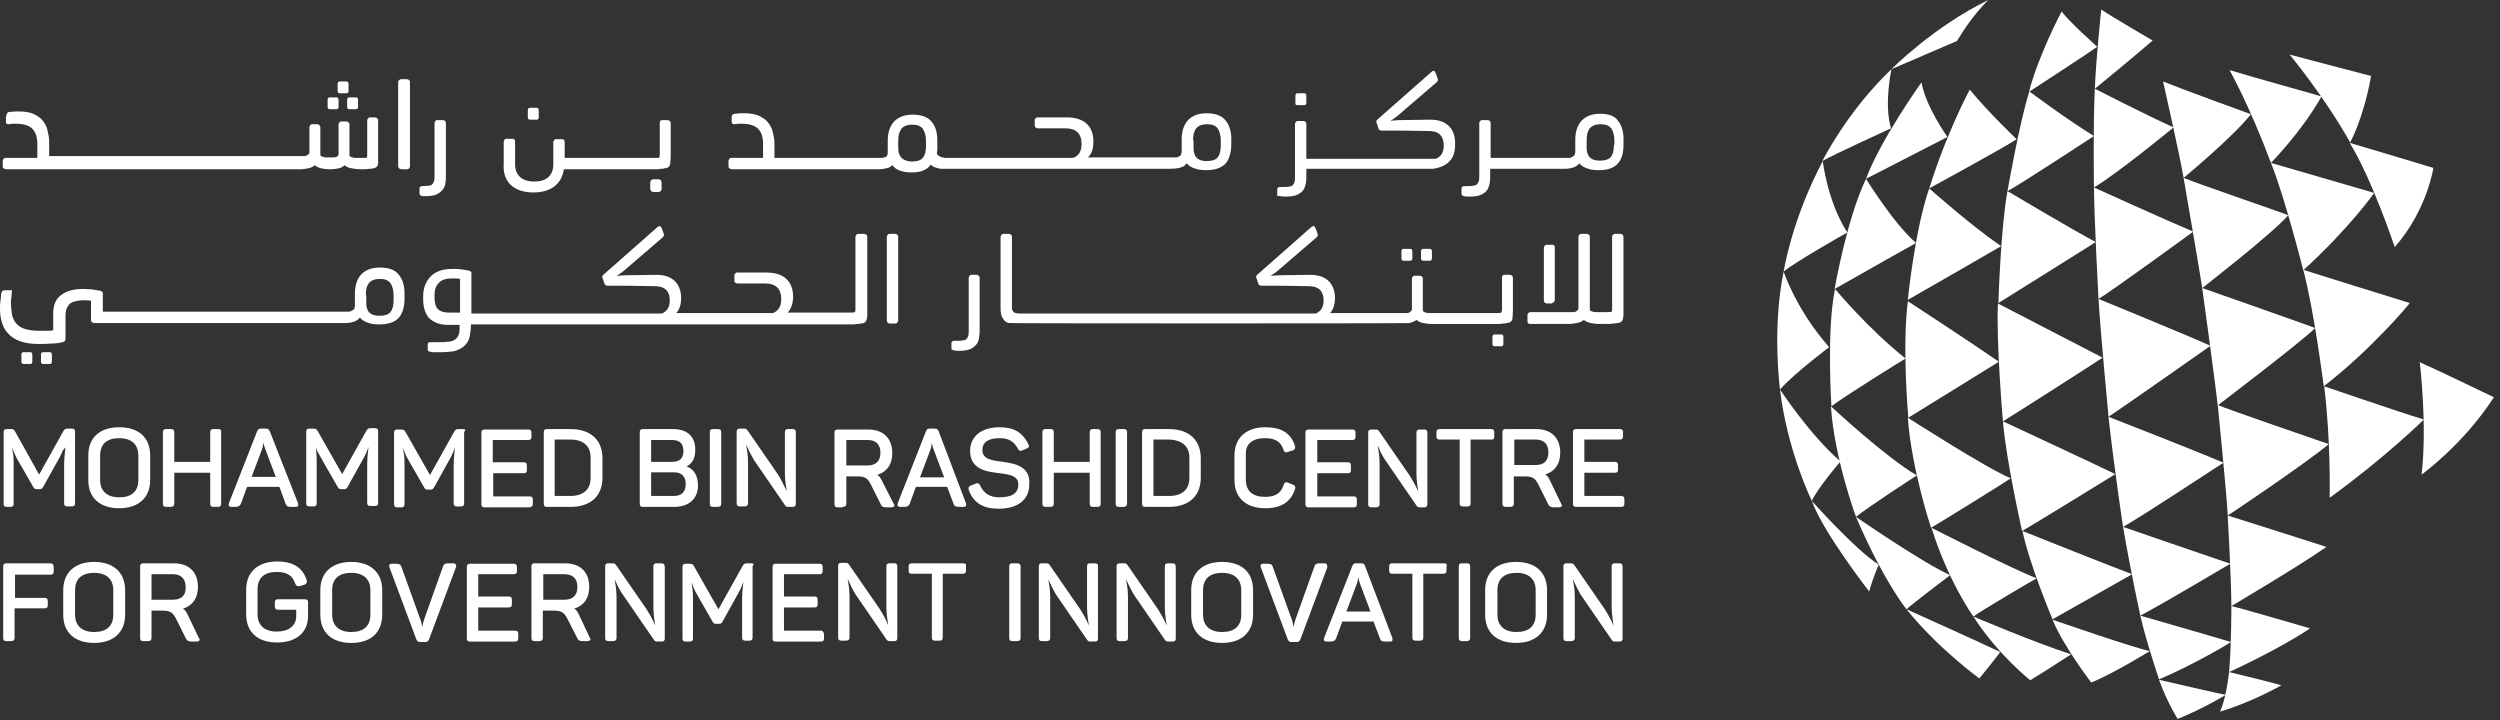 <svg width="288" height="83" viewBox="0 0 288 83" fill="none" xmlns="http://www.w3.org/2000/svg">
<rect x="0" y="0" width="288" height="83" fill="#333333" stroke="none"/>
<path d="M217.898 7.967C217.898 7.967 222.773 3.04 229.063 0C229.063 0 227.281 1.625 225.447 4.718L217.898 7.967Z" fill="white"/>
<path d="M205.477 31.292C205.477 31.292 206.368 25.369 209.984 18.555C209.984 18.555 210.509 23.22 212.815 26.784C212.763 26.784 206.525 30.349 205.477 31.292Z" fill="white"/>
<path d="M208.724 57.711C208.724 57.711 205.893 51.946 205.055 44.869C205.055 44.869 208.567 50.216 212.026 53.151C212.026 53.151 209.248 56.401 208.724 57.711Z" fill="white"/>
<path d="M221.356 9.488C221.356 9.488 216.691 15.988 214.961 20.601C214.961 20.601 222.195 16.879 224.344 15.778C224.344 15.778 221.828 12.266 221.356 9.488Z" fill="white"/>
<path d="M210.979 46.809C210.979 46.809 210.402 37.95 211.398 33.285C211.398 33.285 215.172 37.846 219.523 41.305C219.47 41.305 212.132 45.865 210.979 46.809Z" fill="white"/>
<path d="M219.627 70.188C219.627 70.188 217.006 66.99 213.809 59.547C213.809 59.547 221.566 64.894 224.659 66.256C224.659 66.256 220.361 69.506 219.627 70.188Z" fill="white"/>
<path d="M219.781 34.543C219.781 34.543 220.568 26.576 222.245 21.701C222.245 21.701 227.067 25.999 230.527 28.358C230.527 28.358 221.826 33.39 219.781 34.543Z" fill="white"/>
<path d="M222.455 60.804C222.455 60.804 220.201 53.99 219.781 48.119C219.781 48.119 228.902 53.99 231.628 55.091C231.68 55.143 223.87 59.965 222.455 60.804Z" fill="white"/>
<path d="M233.884 78.364C233.884 78.364 230.11 75.376 227.332 71.025C227.332 71.025 234.618 74.118 238.602 75.376C238.549 75.376 235.719 77.263 233.884 78.364Z" fill="white"/>
<path d="M231.266 22.015C231.266 22.015 232.681 13.89 233.782 10.535C233.782 10.535 238.29 13.89 241.225 15.672C241.225 15.672 232.681 21.281 231.266 22.015Z" fill="white"/>
<path d="M230.737 48.539C230.737 48.539 229.951 39.471 230.161 34.963C230.161 34.963 239.596 39.838 242.217 41.201C242.269 41.201 232.048 47.753 230.737 48.539Z" fill="white"/>
<path d="M236.452 71.341C236.452 71.341 233.778 64.998 232.992 61.172C232.992 61.172 244.419 65.732 245.625 66.151L236.452 71.341Z" fill="white"/>
<path d="M242.062 1.102C242.062 1.102 241.433 7.077 241.328 10.222C241.328 10.222 246.832 5.714 247.985 4.666C247.985 4.666 243.477 2.045 242.062 1.102Z" fill="white"/>
<path d="M241.747 34.438C241.747 34.438 241.275 25.737 241.223 21.596C241.223 21.596 249.767 25.475 252.65 26.68C252.702 26.68 243.162 33.599 241.747 34.438Z" fill="white"/>
<path d="M244.576 60.701C244.576 60.701 243.527 53.729 242.898 48.016C242.898 48.016 252.858 51.895 256.16 53.31C256.16 53.257 247.249 59.181 244.576 60.701Z" fill="white"/>
<path d="M248.719 78.26C248.719 78.26 247.147 73.595 246.57 70.922C246.57 70.922 255.848 73.595 257.001 73.962C257.001 74.014 252.494 76.688 248.719 78.26Z" fill="white"/>
<path d="M255.742 81.982C255.742 81.982 256.424 80.672 256.791 77.422C256.791 77.422 262.19 78.732 262.819 78.942C262.819 78.942 259.464 80.881 255.742 81.982Z" fill="white"/>
<path d="M256.633 59.389C256.633 59.389 257.052 66.779 257.052 69.82C257.052 69.82 264.862 65.207 268.007 63.005C268.007 63.005 257.367 59.598 256.633 59.389Z" fill="white"/>
<path d="M253.695 33.18C253.695 33.18 255.32 44.974 255.477 46.703C255.477 46.703 265.542 39.05 266.695 37.792C266.695 37.74 255.32 33.756 253.695 33.18Z" fill="white"/>
<path d="M249.188 9.383C249.188 9.383 251.127 17.927 251.546 20.495C251.546 20.495 257.26 15.778 259.304 13.157C259.304 13.157 251.756 10.431 249.188 9.383Z" fill="white"/>
<path d="M265.335 31.136C265.335 31.136 263.238 22.802 261.613 18.766C261.613 18.766 272.463 21.911 273.512 22.225C273.512 22.225 270.629 26.314 265.335 31.136Z" fill="white"/>
<path d="M268.375 57.344C268.375 57.344 268.532 50.844 267.746 44.502C267.746 44.502 276.29 47.437 279.226 48.328C279.173 48.381 274.875 52.627 268.375 57.344Z" fill="white"/>
<path d="M263.766 6.289C263.766 6.289 267.697 11.007 270.737 16.406C270.737 16.406 272.257 13.732 273.148 8.753C273.096 8.753 266.177 6.918 263.766 6.289Z" fill="white"/>
<path d="M209.93 18.557C209.93 18.557 212.813 12.791 217.897 7.969C217.897 7.969 217.006 12.005 217.845 14.783C217.845 14.783 211.293 17.771 209.93 18.557Z" fill="white"/>
<path d="M205.056 44.869C205.056 44.869 204.113 37.898 205.476 31.293C205.476 31.293 206.891 35.644 210.717 39.994C210.717 39.994 206.786 42.93 205.056 44.869Z" fill="white"/>
<path d="M215.331 68.142C215.331 68.142 209.985 61.275 208.727 57.711C208.727 57.711 213.706 63.32 216.432 65.049C216.432 65.049 215.803 66.412 215.331 68.142Z" fill="white"/>
<path d="M211.348 33.287C211.348 33.287 212.763 25.162 214.964 20.602C214.964 20.602 218.162 25.791 220.73 27.992C220.73 27.992 212.973 32.343 211.348 33.287Z" fill="white"/>
<path d="M213.809 59.546C213.809 59.546 211.293 52.732 210.926 46.809C210.926 46.809 217.216 52.679 220.833 54.776C220.833 54.724 214.857 58.655 213.809 59.546Z" fill="white"/>
<path d="M228.016 78.155C228.016 78.155 223.246 74.695 219.629 70.188C219.629 70.188 228.487 74.171 230.427 75.115C230.427 75.115 229.536 76.32 228.016 78.155Z" fill="white"/>
<path d="M226.915 10.326C226.915 10.326 224.294 15.149 222.25 21.701C222.25 21.701 231.004 16.931 232.314 16.04C232.314 16.04 229.117 12.999 226.915 10.326Z" fill="white"/>
<path d="M219.838 48.118C219.838 48.118 219.105 39.941 219.786 34.699C219.786 34.699 227.491 39.731 230.269 41.671C230.269 41.671 221.568 47.07 219.838 48.118Z" fill="white"/>
<path d="M227.334 71.026C227.334 71.026 224.451 67.042 222.512 60.805C222.512 60.805 231.528 65.417 234.62 66.623C234.568 66.623 228.225 70.345 227.334 71.026Z" fill="white"/>
<path d="M237.505 1.311C237.505 1.311 234.884 6.238 233.73 10.588C233.73 10.588 240.807 5.976 241.593 5.399C241.593 5.347 238.238 2.411 237.505 1.311Z" fill="white"/>
<path d="M230.215 34.91C230.215 34.91 230.477 26.209 231.263 22.016C231.263 22.016 239.021 26.628 241.432 27.886C241.432 27.886 231.997 33.81 230.215 34.91Z" fill="white"/>
<path d="M232.944 61.172C232.944 61.172 231.109 53.099 230.742 48.539C230.742 48.539 242.222 53.886 243.689 54.62C243.689 54.62 233.73 60.752 232.944 61.172Z" fill="white"/>
<path d="M240.909 78.626C240.909 78.626 237.659 74.38 236.453 71.393C236.453 71.393 245.993 74.695 247.67 75.009C247.618 75.009 243.425 77.63 240.909 78.626Z" fill="white"/>
<path d="M241.222 21.597C241.222 21.597 241.117 14.206 241.326 10.223C241.326 10.223 247.04 13.158 250.395 14.678C250.395 14.678 244.104 19.867 241.222 21.597Z" fill="white"/>
<path d="M242.903 48.014C242.903 48.014 241.96 38.107 241.75 34.438C241.75 34.438 252.391 38.788 254.645 39.837C254.645 39.837 245.262 46.441 242.903 48.014Z" fill="white"/>
<path d="M246.57 70.921C246.57 70.921 245.469 65.941 244.578 60.699C244.578 60.699 254.433 64.106 256.949 64.945C256.949 64.893 250.554 68.772 246.57 70.921Z" fill="white"/>
<path d="M250.868 82.82C250.868 82.82 249.715 81.038 248.719 78.312C248.719 78.312 256.162 80.042 256.424 80.042C256.424 80.042 253.751 81.667 250.868 82.82Z" fill="white"/>
<path d="M257.055 69.82C257.055 69.82 257.055 74.486 256.793 77.421C256.793 77.421 262.349 74.905 266.123 72.389C266.123 72.389 258.051 70.03 257.055 69.82Z" fill="white"/>
<path d="M255.484 46.652C255.484 46.652 256.48 56.507 256.638 59.39C256.638 59.39 265.234 53.676 268.274 51.16C268.274 51.16 256.061 46.967 255.484 46.652Z" fill="white"/>
<path d="M251.551 20.496C251.551 20.496 253.333 30.822 253.7 33.181C253.7 33.181 261.929 26.786 263.607 24.794C263.607 24.742 253.49 21.282 251.551 20.496Z" fill="white"/>
<path d="M256.844 8.072C256.844 8.072 259.098 12.056 261.614 18.765C261.614 18.765 265.178 15.149 267.432 11.113C267.38 11.06 259.727 8.963 256.844 8.072Z" fill="white"/>
<path d="M267.695 44.503C267.695 44.503 266.594 35.802 265.336 31.084C265.336 31.084 276.868 34.701 277.602 34.91C277.602 34.963 273.303 40.152 267.695 44.503Z" fill="white"/>
<path d="M278.754 41.725C278.754 41.725 279.645 49.011 278.964 54.672C278.964 54.672 283.734 51.265 287.298 45.761C287.246 45.761 281.794 43.087 278.754 41.725Z" fill="white"/>
<path d="M275.873 28.463C275.873 28.463 273.252 20.6 270.684 16.459C270.684 16.459 277.236 18.398 280.328 19.342C280.328 19.29 279.647 24.164 275.873 28.463Z" fill="white"/>
<path d="M7.547 51.526L7.494 51.945C7.442 52.47 7.389 52.994 7.389 53.465V57.973C7.389 58.236 7.494 58.34 7.756 58.34H8.281C8.543 58.34 8.648 58.236 8.648 57.973V49.744C8.648 49.482 8.543 49.377 8.281 49.377H7.809C7.547 49.377 7.442 49.429 7.285 49.691L4.507 54.671L1.728 49.691C1.624 49.482 1.519 49.429 1.204 49.429H0.785C0.523 49.429 0.418 49.534 0.418 49.796V58.026C0.418 58.288 0.523 58.393 0.785 58.393H1.204C1.466 58.393 1.571 58.288 1.571 58.026V53.518C1.571 52.994 1.571 52.522 1.466 52.05L1.414 51.578L1.571 51.998C1.728 52.417 1.938 52.837 2.2 53.256L3.825 56.086C3.93 56.296 4.035 56.349 4.244 56.349H4.559C4.821 56.349 4.873 56.244 4.978 56.086L6.551 53.256C6.865 52.732 7.075 52.312 7.232 51.893L7.547 51.526Z" fill="white"/>
<path d="M10.172 52.469V55.299C10.172 57.343 11.482 58.549 13.736 58.549C15.938 58.549 17.301 57.343 17.301 55.299V52.469C17.301 50.424 15.99 49.219 13.736 49.219C11.482 49.219 10.172 50.424 10.172 52.469ZM15.938 52.469V55.299C15.938 56.61 15.152 57.291 13.736 57.291C12.321 57.291 11.535 56.557 11.535 55.299V52.469C11.535 51.158 12.321 50.477 13.736 50.477C15.152 50.477 15.938 51.211 15.938 52.469Z" fill="white"/>
<path d="M25.108 49.43H24.584C24.322 49.43 24.217 49.535 24.217 49.797V53.204H20.076V49.797C20.076 49.535 19.971 49.43 19.657 49.43H19.133C18.87 49.43 18.766 49.535 18.766 49.797V58.026C18.766 58.288 18.87 58.393 19.133 58.393H19.657C19.919 58.393 20.076 58.288 20.076 58.026V54.462H24.217V58.026C24.217 58.288 24.322 58.393 24.584 58.393H25.108C25.37 58.393 25.475 58.288 25.475 58.026V49.797C25.527 49.535 25.423 49.43 25.108 49.43Z" fill="white"/>
<path d="M32.185 56.086L32.919 58.078C33.024 58.34 33.181 58.393 33.601 58.393H34.072C34.23 58.393 34.282 58.34 34.334 58.288C34.387 58.183 34.334 58.026 34.334 57.973L31.085 49.691C30.98 49.429 30.823 49.377 30.613 49.377H30.089C29.827 49.377 29.722 49.429 29.617 49.691L26.367 57.973C26.367 58.026 26.315 58.183 26.367 58.288C26.419 58.34 26.524 58.393 26.629 58.393H27.049C27.415 58.393 27.573 58.34 27.73 58.078L28.464 56.086H32.185ZM30.194 51.736C30.246 51.578 30.298 51.421 30.298 51.264L30.351 50.95L30.403 51.264C30.456 51.421 30.508 51.578 30.56 51.736L31.766 54.933H28.988L30.194 51.736Z" fill="white"/>
<path d="M37.269 53.255L38.894 56.086C38.999 56.296 39.104 56.348 39.313 56.348H39.628C39.838 56.348 39.943 56.296 40.047 56.086L41.62 53.255C41.934 52.731 42.144 52.312 42.301 51.893L42.459 51.473L42.406 51.893C42.354 52.417 42.301 52.941 42.301 53.413V57.921C42.301 58.183 42.406 58.288 42.668 58.288H43.192C43.455 58.288 43.559 58.183 43.559 57.921V49.691C43.559 49.429 43.455 49.324 43.192 49.324H42.721C42.459 49.324 42.354 49.377 42.196 49.639L39.418 54.618L36.588 49.639C36.483 49.429 36.378 49.377 36.064 49.377H35.644C35.382 49.377 35.277 49.481 35.277 49.744V57.973C35.277 58.235 35.382 58.34 35.644 58.34H36.116C36.378 58.34 36.483 58.235 36.483 57.973V53.465C36.483 52.941 36.483 52.469 36.431 51.998L36.378 51.526L36.535 51.945C36.797 52.417 37.007 52.784 37.269 53.255Z" fill="white"/>
<path d="M53.31 49.43H52.838C52.576 49.43 52.471 49.482 52.314 49.744L49.535 54.724L46.705 49.744C46.6 49.535 46.495 49.482 46.181 49.482H45.761C45.499 49.482 45.395 49.587 45.395 49.849V58.079C45.395 58.341 45.499 58.446 45.761 58.446H46.233C46.495 58.446 46.6 58.341 46.6 58.079V53.571C46.6 53.047 46.6 52.575 46.495 52.103L46.443 51.631L46.6 52.051C46.757 52.47 46.967 52.889 47.229 53.309L48.854 56.139C48.959 56.349 49.064 56.401 49.273 56.401H49.588C49.85 56.401 49.902 56.296 50.007 56.139L51.58 53.309C51.894 52.784 52.104 52.365 52.261 51.946L52.419 51.526L52.366 51.946C52.314 52.47 52.261 52.994 52.261 53.466V57.974C52.261 58.236 52.366 58.341 52.628 58.341H53.1C53.362 58.341 53.467 58.236 53.467 57.974V49.744C53.729 49.535 53.572 49.43 53.31 49.43Z" fill="white"/>
<path d="M61.38 58.025V57.553C61.38 57.291 61.275 57.186 61.013 57.186H56.82V54.513H60.332C60.594 54.513 60.699 54.408 60.699 54.146V53.674C60.699 53.359 60.594 53.255 60.332 53.255H56.767V50.686H60.856C61.118 50.686 61.223 50.581 61.223 50.319V49.847C61.223 49.585 61.118 49.48 60.856 49.48H55.824C55.562 49.48 55.457 49.585 55.457 49.847V58.077C55.457 58.339 55.562 58.444 55.824 58.444H61.013C61.275 58.391 61.38 58.287 61.38 58.025Z" fill="white"/>
<path d="M65.733 49.43H63.008C62.745 49.43 62.641 49.535 62.641 49.797V58.026C62.641 58.288 62.745 58.393 63.008 58.393H65.733C68.04 58.393 69.403 57.135 69.403 55.038V52.784C69.403 50.688 68.04 49.43 65.733 49.43ZM68.04 55.038C68.04 56.401 67.201 57.135 65.681 57.135H63.899V50.635H65.681C67.201 50.635 68.04 51.369 68.04 52.732V55.038Z" fill="white"/>
<path d="M80.409 55.929C80.409 54.881 79.989 54.095 79.203 53.78L79.098 53.728L79.203 53.675C79.832 53.309 80.094 52.68 80.094 51.788C80.094 50.268 79.151 49.43 77.526 49.43H74.066C73.804 49.43 73.699 49.535 73.699 49.797V58.026C73.699 58.288 73.804 58.393 74.066 58.393H77.683C79.36 58.393 80.409 57.45 80.409 55.929ZM75.01 50.688H77.421C78.312 50.688 78.731 51.107 78.731 51.946C78.731 52.784 78.312 53.204 77.421 53.204H75.01V50.688ZM77.63 57.135H75.01V54.409H77.63C78.522 54.409 78.993 54.881 78.993 55.772C78.993 56.663 78.522 57.135 77.63 57.135Z" fill="white"/>
<path d="M82.665 58.393C82.927 58.393 83.084 58.288 83.084 58.026V49.797C83.084 49.535 82.979 49.43 82.665 49.43H82.14C81.878 49.43 81.773 49.535 81.773 49.797V58.026C81.773 58.288 81.878 58.393 82.14 58.393H82.665Z" fill="white"/>
<path d="M89.633 54.671L86.121 49.587C86.016 49.429 85.912 49.377 85.754 49.377H85.23C84.968 49.377 84.863 49.482 84.863 49.744V57.973C84.863 58.236 84.968 58.34 85.23 58.34H85.754C86.016 58.34 86.174 58.236 86.174 57.973V53.361C86.174 52.732 86.121 52.155 86.016 51.631L85.964 51.212L86.121 51.578C86.331 52.05 86.593 52.522 86.855 52.994L90.419 58.183C90.524 58.34 90.629 58.393 90.786 58.393H91.311C91.573 58.393 91.677 58.288 91.677 58.026V49.796C91.677 49.534 91.573 49.429 91.311 49.429H90.786C90.524 49.429 90.419 49.534 90.419 49.796V54.304C90.419 54.986 90.472 55.615 90.577 56.191L90.629 56.611L90.472 56.244C90.262 55.877 90 55.248 89.633 54.671Z" fill="white"/>
<path d="M97.076 58.391C97.338 58.391 97.496 58.287 97.496 58.025V54.88H98.754C99.645 54.88 99.959 55.089 100.326 55.823L101.479 58.129C101.584 58.391 101.794 58.444 102.213 58.444H102.737C102.842 58.444 102.947 58.391 102.999 58.339C103.052 58.234 103.052 58.129 102.947 58.025L101.584 55.351C101.479 55.142 101.375 54.932 101.165 54.775L101.06 54.722L101.165 54.67C102.213 54.303 102.79 53.464 102.79 52.206C102.79 50.476 101.741 49.48 100.012 49.48H96.5C96.238 49.48 96.133 49.585 96.133 49.847V58.077C96.133 58.339 96.238 58.444 96.5 58.444H97.076V58.391ZM97.496 50.686H99.959C100.903 50.686 101.427 51.21 101.427 52.154C101.427 53.097 100.903 53.621 99.959 53.621H97.496V50.686Z" fill="white"/>
<path d="M108.135 49.691C108.031 49.429 107.926 49.377 107.664 49.377H107.139C106.877 49.377 106.773 49.429 106.668 49.691L103.418 57.973C103.418 58.026 103.365 58.183 103.418 58.288C103.47 58.34 103.575 58.393 103.68 58.393H104.099C104.466 58.393 104.623 58.34 104.781 58.078L105.515 56.086H109.131V56.139L109.865 58.078C109.97 58.34 110.127 58.393 110.547 58.393H111.018C111.176 58.393 111.228 58.34 111.28 58.288C111.333 58.183 111.28 58.026 111.28 57.973L108.135 49.691ZM105.986 54.986L107.192 51.788C107.244 51.631 107.297 51.474 107.297 51.316L107.349 51.002L107.402 51.316C107.454 51.474 107.506 51.631 107.559 51.788L108.764 54.986H105.986Z" fill="white"/>
<path d="M115.529 53.203C114.218 53.045 113.17 52.888 113.17 51.84C113.17 50.949 113.851 50.477 115.162 50.477C116.21 50.477 116.787 50.844 117.259 51.682C117.363 51.84 117.416 51.944 117.521 51.944C117.573 51.944 117.678 51.944 117.73 51.892L118.255 51.682C118.359 51.63 118.464 51.578 118.517 51.473C118.569 51.368 118.517 51.263 118.464 51.158C117.783 49.795 116.787 49.219 115.162 49.219C113.065 49.219 111.755 50.267 111.755 51.944C111.755 54.146 113.799 54.356 115.162 54.513C116.367 54.67 117.311 54.827 117.311 55.823C117.311 56.819 116.577 57.291 115.109 57.291C114.009 57.291 113.327 56.819 112.908 55.928C112.856 55.771 112.751 55.666 112.593 55.666C112.541 55.666 112.489 55.666 112.384 55.718L111.86 55.928C111.755 55.981 111.65 56.033 111.598 56.138C111.545 56.243 111.598 56.347 111.598 56.452C112.174 57.972 113.275 58.602 115.057 58.602C117.259 58.602 118.569 57.553 118.569 55.823C118.726 53.779 117.049 53.412 115.529 53.203Z" fill="white"/>
<path d="M126.428 49.43H125.904C125.642 49.43 125.537 49.535 125.537 49.797V53.204H121.396V49.797C121.396 49.535 121.292 49.43 120.977 49.43H120.453C120.191 49.43 120.086 49.535 120.086 49.797V58.026C120.086 58.288 120.191 58.393 120.453 58.393H120.977C121.239 58.393 121.396 58.288 121.396 58.026V54.462H125.537V58.026C125.537 58.288 125.642 58.393 125.904 58.393H126.428C126.691 58.393 126.795 58.288 126.795 58.026V49.797C126.795 49.535 126.691 49.43 126.428 49.43Z" fill="white"/>
<path d="M128.894 58.393H129.418C129.681 58.393 129.838 58.288 129.838 58.026V49.797C129.838 49.535 129.733 49.43 129.418 49.43H128.894C128.632 49.43 128.527 49.535 128.527 49.797V58.026C128.527 58.288 128.632 58.393 128.894 58.393Z" fill="white"/>
<path d="M131.933 49.43C131.671 49.43 131.566 49.535 131.566 49.797V58.026C131.566 58.288 131.671 58.393 131.933 58.393H134.659C136.965 58.393 138.328 57.135 138.328 55.038V52.784C138.328 50.688 136.965 49.43 134.659 49.43H131.933ZM137.018 52.732V55.038C137.018 56.401 136.179 57.135 134.659 57.135H132.877V50.635H134.659C136.179 50.688 137.018 51.422 137.018 52.732Z" fill="white"/>
<path d="M145.723 50.477C146.929 50.477 147.558 50.896 147.872 51.84C147.924 52.049 148.029 52.102 148.187 52.102C148.239 52.102 148.291 52.102 148.396 52.049L148.92 51.892C149.182 51.787 149.235 51.682 149.182 51.368C148.711 49.9 147.61 49.219 145.775 49.219C143.574 49.219 142.211 50.424 142.211 52.469V55.299C142.211 57.343 143.521 58.549 145.775 58.549C147.61 58.549 148.711 57.815 149.182 56.347C149.235 56.243 149.235 56.138 149.182 56.033C149.13 55.928 149.078 55.876 148.92 55.823L148.396 55.614C148.344 55.561 148.239 55.561 148.187 55.561C147.977 55.561 147.924 55.718 147.872 55.876C147.558 56.819 146.929 57.239 145.723 57.239C144.308 57.239 143.521 56.557 143.521 55.247V52.364C143.469 51.158 144.255 50.477 145.723 50.477Z" fill="white"/>
<path d="M155.786 50.686C156.048 50.686 156.153 50.581 156.153 50.319V49.847C156.153 49.585 156.048 49.48 155.786 49.48H150.754C150.492 49.48 150.387 49.585 150.387 49.847V58.077C150.387 58.339 150.492 58.444 150.754 58.444H155.943C156.205 58.444 156.31 58.339 156.31 58.077V57.553C156.31 57.291 156.205 57.186 155.943 57.186H151.75V54.513H155.262C155.524 54.513 155.628 54.408 155.628 54.146V53.674C155.628 53.359 155.524 53.255 155.262 53.255H151.75V50.686H155.786Z" fill="white"/>
<path d="M159.609 53.045L163.173 58.234C163.278 58.391 163.383 58.444 163.54 58.444H164.065C164.327 58.444 164.431 58.339 164.431 58.077V49.847C164.431 49.585 164.327 49.48 164.065 49.48H163.54C163.278 49.48 163.173 49.585 163.173 49.847V54.355C163.173 55.037 163.226 55.666 163.331 56.242L163.383 56.662L163.226 56.295C163.069 55.928 162.754 55.351 162.387 54.775L158.875 49.69C158.77 49.533 158.666 49.48 158.508 49.48H157.984C157.722 49.48 157.617 49.585 157.617 49.847V58.077C157.617 58.339 157.722 58.444 157.984 58.444H158.508C158.77 58.444 158.928 58.339 158.928 58.077V53.464C158.928 52.835 158.875 52.259 158.77 51.734L158.718 51.315L158.875 51.682C159.032 52.101 159.295 52.573 159.609 53.045Z" fill="white"/>
<path d="M172.137 50.268V49.797C172.137 49.535 172.033 49.43 171.771 49.43H165.847C165.585 49.43 165.48 49.535 165.48 49.797V50.268C165.48 50.531 165.585 50.635 165.847 50.635H168.154V57.974C168.154 58.236 168.259 58.341 168.521 58.341H169.045C169.307 58.341 169.412 58.236 169.412 57.974V50.635H171.718C172.033 50.688 172.137 50.531 172.137 50.268Z" fill="white"/>
<path d="M178.533 55.3C178.429 55.091 178.324 54.881 178.114 54.724L178.009 54.671L178.114 54.619C179.162 54.252 179.739 53.413 179.739 52.155C179.739 50.426 178.691 49.43 176.961 49.43H173.449C173.187 49.43 173.082 49.535 173.082 49.797V58.026C173.082 58.288 173.187 58.393 173.449 58.393H173.973C174.235 58.393 174.392 58.288 174.392 58.026V54.881H175.65C176.542 54.881 176.856 55.091 177.223 55.825L178.376 58.131C178.533 58.393 178.691 58.446 179.11 58.446H179.634C179.739 58.446 179.844 58.393 179.896 58.341C179.949 58.236 179.949 58.131 179.844 58.026L178.533 55.3ZM176.909 53.571H174.445V50.635H176.909C177.852 50.635 178.376 51.16 178.376 52.103C178.376 53.099 177.852 53.571 176.909 53.571Z" fill="white"/>
<path d="M186.711 57.135H182.517V54.462H186.029C186.292 54.462 186.396 54.357 186.396 54.095V53.623C186.396 53.309 186.292 53.204 186.029 53.204H182.517V50.635H186.606C186.868 50.635 186.973 50.531 186.973 50.268V49.797C186.973 49.535 186.868 49.43 186.606 49.43H181.574C181.312 49.43 181.207 49.535 181.207 49.797V58.026C181.207 58.288 181.312 58.393 181.574 58.393H186.763C187.025 58.393 187.13 58.288 187.13 58.026V57.554C187.13 57.24 187.025 57.135 186.711 57.135Z" fill="white"/>
<path d="M5.766 64.893H0.734C0.472 64.893 0.367 64.997 0.367 65.26V73.489C0.367 73.751 0.472 73.856 0.734 73.856H1.258C1.52 73.856 1.678 73.751 1.678 73.489V70.082H5.137C5.399 70.082 5.504 69.977 5.504 69.715V69.243C5.504 68.981 5.399 68.876 5.137 68.876H1.73V66.203H5.819C6.081 66.203 6.186 66.098 6.186 65.836V65.364C6.186 64.997 6.028 64.893 5.766 64.893Z" fill="white"/>
<path d="M10.85 64.734C8.648 64.734 7.285 65.94 7.285 67.984V70.815C7.285 72.859 8.596 74.065 10.85 74.065C13.051 74.065 14.414 72.859 14.414 70.815V67.984C14.414 65.94 13.051 64.734 10.85 64.734ZM13.051 70.815C13.051 72.125 12.265 72.807 10.85 72.807C9.434 72.807 8.648 72.073 8.648 70.815V67.984C8.648 66.674 9.434 65.992 10.85 65.992C12.265 65.992 13.051 66.726 13.051 67.984V70.815Z" fill="white"/>
<path d="M21.596 70.763C21.491 70.554 21.386 70.344 21.177 70.187L21.072 70.134L21.177 70.082C22.225 69.715 22.802 68.876 22.802 67.618C22.802 65.888 21.753 64.893 20.023 64.893H16.512C16.249 64.893 16.145 64.997 16.145 65.26V73.489C16.145 73.751 16.249 73.856 16.512 73.856H17.036C17.298 73.856 17.455 73.751 17.455 73.489V70.344H18.713C19.604 70.344 19.919 70.554 20.285 71.287L21.439 73.594C21.596 73.856 21.753 73.908 22.172 73.908H22.697C22.802 73.908 22.906 73.856 22.959 73.803C23.011 73.699 23.011 73.594 22.906 73.489L21.596 70.763ZM19.919 69.086H17.455V66.151H19.919C20.862 66.151 21.386 66.675 21.386 67.618C21.439 68.562 20.915 69.086 19.919 69.086Z" fill="white"/>
<path d="M35.069 69.034H32.029C31.767 69.034 31.662 69.139 31.662 69.401V69.873C31.662 70.135 31.767 70.24 32.029 70.24H34.125V70.974C34.125 72.075 33.287 72.756 31.871 72.756C30.456 72.756 29.67 72.022 29.67 70.764V67.881C29.67 66.571 30.456 65.889 31.871 65.889C33.077 65.889 33.706 66.308 34.02 67.252C34.125 67.514 34.282 67.567 34.545 67.514L35.069 67.357C35.331 67.252 35.383 67.147 35.331 66.833C34.859 65.365 33.758 64.684 31.924 64.684C29.722 64.684 28.359 65.889 28.359 67.933V70.764C28.359 72.808 29.67 74.014 31.924 74.014C34.125 74.014 35.488 72.861 35.488 70.974V69.401C35.488 69.139 35.383 69.034 35.069 69.034Z" fill="white"/>
<path d="M40.467 64.734C38.265 64.734 36.902 65.94 36.902 67.984V70.815C36.902 72.859 38.213 74.065 40.467 74.065C42.721 74.065 44.031 72.859 44.031 70.815V67.984C44.031 65.94 42.668 64.734 40.467 64.734ZM42.668 70.815C42.668 72.125 41.882 72.807 40.467 72.807C39.051 72.807 38.265 72.073 38.265 70.815V67.984C38.265 66.674 39.051 65.992 40.467 65.992C41.882 65.992 42.668 66.726 42.668 67.984V70.815Z" fill="white"/>
<path d="M52.206 64.893H51.734C51.315 64.893 51.157 64.945 51.053 65.207L48.904 71.235C48.799 71.497 48.746 71.759 48.694 71.969L48.642 72.231L48.589 71.969C48.537 71.759 48.484 71.445 48.379 71.235L46.23 65.26C46.126 64.997 45.968 64.945 45.601 64.945H45.13C44.972 64.945 44.92 64.997 44.867 65.05C44.815 65.102 44.815 65.207 44.867 65.364L47.96 73.646C48.065 73.908 48.222 73.961 48.432 73.961H48.956C49.166 73.961 49.323 73.908 49.428 73.646L52.52 65.364C52.573 65.207 52.573 65.155 52.52 65.05C52.468 64.945 52.363 64.893 52.206 64.893Z" fill="white"/>
<path d="M59.285 72.651H55.092V69.977H58.604C58.866 69.977 58.971 69.873 58.971 69.611V69.139C58.971 68.824 58.866 68.719 58.604 68.719H55.092V66.151H59.18C59.442 66.151 59.547 66.046 59.547 65.784V65.312C59.547 65.05 59.442 64.945 59.18 64.945H54.148C53.886 64.945 53.781 65.05 53.781 65.312V73.542C53.781 73.804 53.886 73.909 54.148 73.909H59.337C59.6 73.909 59.704 73.804 59.704 73.542V73.07C59.704 72.755 59.6 72.651 59.285 72.651Z" fill="white"/>
<path d="M66.674 70.763C66.569 70.554 66.464 70.344 66.255 70.187L66.15 70.134L66.255 70.082C67.303 69.715 67.88 68.876 67.88 67.618C67.88 65.888 66.831 64.893 65.102 64.893H61.59C61.328 64.893 61.223 64.997 61.223 65.26V73.489C61.223 73.751 61.328 73.856 61.59 73.856H62.114C62.376 73.856 62.533 73.751 62.533 73.489V70.344H63.791C64.682 70.344 64.997 70.554 65.364 71.287L66.517 73.541C66.622 73.803 66.831 73.856 67.198 73.856H67.722C67.827 73.856 67.932 73.803 67.984 73.751C68.037 73.699 68.037 73.594 67.932 73.437L66.674 70.763ZM65.049 69.086H62.586V66.151H65.049C65.993 66.151 66.517 66.675 66.517 67.618C66.517 68.562 65.993 69.086 65.049 69.086Z" fill="white"/>
<path d="M76.162 64.893H75.638C75.376 64.893 75.271 64.997 75.271 65.26V69.767C75.271 70.449 75.323 71.078 75.428 71.654L75.481 72.074L75.323 71.707C75.166 71.34 74.852 70.763 74.485 70.187L70.973 65.102C70.868 64.945 70.763 64.893 70.606 64.893H70.082C69.82 64.893 69.715 64.997 69.715 65.26V73.489C69.715 73.751 69.82 73.856 70.082 73.856H70.606C70.868 73.856 71.025 73.751 71.025 73.489V68.876C71.025 68.247 70.973 67.671 70.868 67.147L70.816 66.727L70.973 67.094C71.183 67.566 71.445 68.09 71.759 68.509L75.323 73.699C75.428 73.856 75.533 73.908 75.69 73.908H76.215C76.477 73.908 76.582 73.803 76.582 73.541V65.312C76.582 64.997 76.424 64.893 76.162 64.893Z" fill="white"/>
<path d="M86.54 64.893H86.068C85.806 64.893 85.701 64.945 85.544 65.207L82.766 70.187L79.935 65.207C79.831 64.997 79.726 64.945 79.411 64.945H78.992C78.73 64.945 78.625 65.05 78.625 65.312V73.541C78.625 73.803 78.73 73.908 78.992 73.908H79.464C79.726 73.908 79.831 73.803 79.831 73.541V69.034C79.831 68.509 79.831 68.038 79.726 67.566L79.673 67.094L79.831 67.513C79.988 67.933 80.198 68.352 80.46 68.772L82.085 71.602C82.189 71.812 82.294 71.864 82.504 71.864H82.818C83.081 71.864 83.185 71.759 83.238 71.602L84.81 68.772C85.125 68.247 85.334 67.828 85.492 67.409L85.649 66.989L85.597 67.409C85.544 67.933 85.492 68.457 85.492 68.929V73.437C85.492 73.699 85.597 73.803 85.859 73.803H86.33C86.593 73.803 86.697 73.699 86.697 73.437V65.207C86.907 64.997 86.802 64.893 86.54 64.893Z" fill="white"/>
<path d="M94.508 72.651H90.314V69.977H93.826C94.088 69.977 94.193 69.873 94.193 69.611V69.139C94.193 68.824 94.088 68.719 93.826 68.719H90.314V66.151H94.403C94.665 66.151 94.77 66.046 94.77 65.784V65.312C94.77 65.05 94.665 64.945 94.403 64.945H89.371C89.109 64.945 89.004 65.05 89.004 65.312V73.542C89.004 73.804 89.109 73.909 89.371 73.909H94.56C94.822 73.909 94.927 73.804 94.927 73.542V73.07C94.875 72.755 94.77 72.651 94.508 72.651Z" fill="white"/>
<path d="M103.002 64.892H102.478C102.216 64.892 102.111 64.997 102.111 65.259V69.767C102.111 70.448 102.163 71.078 102.268 71.602L102.321 72.021L102.163 71.654C102.006 71.287 101.692 70.711 101.325 70.134L97.813 65.049C97.708 64.892 97.603 64.84 97.446 64.84H96.922C96.659 64.84 96.555 64.945 96.555 65.207V73.436C96.555 73.698 96.659 73.803 96.922 73.803H97.446C97.708 73.803 97.865 73.698 97.865 73.436V68.824C97.865 68.195 97.813 67.618 97.708 67.094L97.656 66.674L97.813 67.041C98.022 67.513 98.284 68.037 98.547 68.457L102.111 73.646C102.216 73.803 102.321 73.856 102.478 73.856H103.002C103.264 73.856 103.369 73.751 103.369 73.489V65.259C103.369 64.997 103.264 64.892 103.002 64.892Z" fill="white"/>
<path d="M110.966 64.893H105.043C104.781 64.893 104.676 64.997 104.676 65.26V65.731C104.676 65.993 104.781 66.098 105.043 66.098H107.349V73.437C107.349 73.699 107.454 73.803 107.716 73.803H108.24C108.502 73.803 108.607 73.699 108.607 73.437V66.098H110.913C111.176 66.098 111.28 65.993 111.28 65.731V65.26C111.333 64.997 111.228 64.893 110.966 64.893Z" fill="white"/>
<path d="M117.153 64.893H116.629C116.367 64.893 116.262 64.997 116.262 65.26V73.489C116.262 73.751 116.367 73.856 116.629 73.856H117.153C117.415 73.856 117.572 73.751 117.572 73.489V65.26C117.572 64.997 117.415 64.893 117.153 64.893Z" fill="white"/>
<path d="M126.119 64.893H125.595C125.333 64.893 125.228 64.997 125.228 65.26V69.767C125.228 70.449 125.281 71.078 125.385 71.654L125.438 72.074L125.281 71.707C125.123 71.34 124.809 70.763 124.442 70.187L120.93 65.102C120.825 64.945 120.72 64.893 120.563 64.893H120.039C119.777 64.893 119.672 64.997 119.672 65.26V73.489C119.672 73.751 119.777 73.856 120.039 73.856H120.563C120.825 73.856 120.982 73.751 120.982 73.489V68.876C120.982 68.247 120.93 67.671 120.825 67.147L120.773 66.727L120.93 67.094C121.087 67.409 121.349 67.985 121.664 68.509L125.228 73.699C125.333 73.856 125.438 73.908 125.595 73.908H126.119C126.381 73.908 126.486 73.803 126.486 73.541V65.312C126.539 64.997 126.381 64.893 126.119 64.893Z" fill="white"/>
<path d="M135.08 64.893H134.556C134.294 64.893 134.189 64.997 134.189 65.26V69.767C134.189 70.449 134.241 71.078 134.346 71.654L134.399 72.074L134.241 71.707C134.084 71.34 133.77 70.763 133.403 70.187L129.891 65.102C129.786 64.945 129.681 64.893 129.524 64.893H129C128.738 64.893 128.633 64.997 128.633 65.26V73.489C128.633 73.751 128.738 73.856 129 73.856H129.524C129.786 73.856 129.943 73.751 129.943 73.489V68.876C129.943 68.247 129.891 67.671 129.786 67.147L129.734 66.727L129.891 67.094C130.1 67.566 130.363 68.038 130.625 68.509L134.189 73.699C134.294 73.856 134.399 73.908 134.556 73.908H135.08C135.342 73.908 135.447 73.803 135.447 73.541V65.312C135.447 65.05 135.342 64.893 135.08 64.893Z" fill="white"/>
<path d="M140.791 64.734C138.537 64.734 137.227 65.94 137.227 67.984V70.815C137.227 72.859 138.537 74.065 140.791 74.065C142.992 74.065 144.355 72.859 144.355 70.815V67.984C144.355 65.94 143.045 64.734 140.791 64.734ZM142.992 70.815C142.992 72.125 142.206 72.807 140.791 72.807C139.376 72.807 138.589 72.073 138.589 70.815V67.984C138.589 66.674 139.376 65.992 140.791 65.992C142.206 65.992 142.992 66.726 142.992 67.984V70.815Z" fill="white"/>
<path d="M152.851 64.997C152.798 64.945 152.694 64.893 152.589 64.893H152.117C151.698 64.893 151.54 64.945 151.436 65.207L149.286 71.235C149.182 71.497 149.129 71.759 149.077 71.969L149.024 72.231L148.972 71.969C148.919 71.759 148.867 71.445 148.762 71.235L146.613 65.26C146.508 64.997 146.351 64.945 145.984 64.945H145.512C145.355 64.945 145.303 64.997 145.25 65.05C145.198 65.102 145.198 65.207 145.25 65.364L148.343 73.646C148.448 73.908 148.605 73.961 148.815 73.961H149.339C149.548 73.961 149.706 73.908 149.811 73.646L152.903 65.364C152.903 65.207 152.903 65.102 152.851 64.997Z" fill="white"/>
<path d="M157.253 65.207C157.148 64.945 157.043 64.893 156.781 64.893H156.257C155.995 64.893 155.89 64.945 155.785 65.207L152.535 73.489C152.535 73.541 152.483 73.699 152.535 73.803C152.587 73.856 152.692 73.908 152.797 73.908H153.216C153.583 73.908 153.741 73.856 153.898 73.594L154.632 71.602H158.249V71.654L158.982 73.594C159.087 73.856 159.244 73.908 159.664 73.908H160.136C160.293 73.908 160.345 73.856 160.398 73.803C160.45 73.699 160.398 73.541 160.398 73.489L157.253 65.207ZM155.103 70.449L156.309 67.251C156.361 67.094 156.414 66.937 156.414 66.78L156.466 66.465L156.519 66.78C156.571 66.937 156.624 67.094 156.676 67.251L157.882 70.449H155.103Z" fill="white"/>
<path d="M166.321 64.893H160.398C160.136 64.893 160.031 64.997 160.031 65.26V65.731C160.031 65.993 160.136 66.098 160.398 66.098H162.705V73.437C162.705 73.699 162.809 73.803 163.071 73.803H163.596C163.858 73.803 163.963 73.699 163.963 73.437V66.098H166.269C166.531 66.098 166.636 65.993 166.636 65.731V65.26C166.741 64.997 166.636 64.893 166.321 64.893Z" fill="white"/>
<path d="M168.942 64.893H168.418C168.156 64.893 168.051 64.997 168.051 65.26V73.489C168.051 73.751 168.156 73.856 168.418 73.856H168.942C169.204 73.856 169.361 73.751 169.361 73.489V65.26C169.361 64.997 169.256 64.893 168.942 64.893Z" fill="white"/>
<path d="M174.654 64.734C172.4 64.734 171.09 65.94 171.09 67.984V70.815C171.09 72.859 172.4 74.065 174.654 74.065C176.856 74.065 178.219 72.859 178.219 70.815V67.984C178.219 65.94 176.908 64.734 174.654 64.734ZM176.908 70.815C176.908 72.125 176.122 72.807 174.707 72.807C173.291 72.807 172.505 72.073 172.505 70.815V67.984C172.505 66.674 173.291 65.992 174.707 65.992C176.122 65.992 176.908 66.726 176.908 67.984V70.815Z" fill="white"/>
<path d="M186.553 64.893H186.029C185.767 64.893 185.662 64.997 185.662 65.26V69.767C185.662 70.501 185.767 71.235 185.819 71.654L185.871 72.074L185.714 71.707C185.557 71.34 185.242 70.763 184.875 70.187L181.364 65.102C181.259 64.945 181.154 64.893 180.997 64.893H180.472C180.21 64.893 180.105 64.997 180.105 65.26V73.489C180.105 73.751 180.21 73.856 180.472 73.856H180.997C181.259 73.856 181.416 73.751 181.416 73.489V68.876C181.416 68.247 181.363 67.671 181.259 67.147L181.206 66.727L181.364 67.094C181.573 67.566 181.835 68.038 182.097 68.509L185.662 73.699C185.767 73.856 185.871 73.908 186.029 73.908H186.553C186.815 73.908 186.92 73.803 186.92 73.541V65.312C186.92 64.997 186.815 64.893 186.553 64.893Z" fill="white"/>
<path d="M0.683 19.499H34.597C34.912 19.499 35.174 19.446 35.489 19.394C35.751 19.342 36.013 19.237 36.222 19.079L36.275 19.027L36.327 19.079C36.537 19.237 36.746 19.342 37.009 19.394C37.271 19.446 37.585 19.499 37.9 19.499H38.109C38.424 19.499 38.738 19.446 39.001 19.394C39.263 19.342 39.472 19.237 39.63 19.079L39.682 19.027L39.734 19.079C39.944 19.237 40.206 19.342 40.521 19.394C40.835 19.446 41.202 19.499 41.517 19.499H41.726C42.041 19.499 42.303 19.499 42.565 19.446C42.827 19.446 43.037 19.394 43.194 19.342C43.299 19.289 43.404 19.237 43.456 19.132C43.508 19.079 43.561 18.975 43.561 18.87V18.503C43.561 18.346 43.561 18.241 43.561 18.084C43.561 17.926 43.561 14.1 43.561 13.838C43.561 13.733 43.508 13.681 43.456 13.628C43.404 13.576 43.299 13.523 43.194 13.523H42.617C42.512 13.523 42.46 13.576 42.408 13.628C42.355 13.681 42.303 13.785 42.303 13.838C42.303 14.414 42.303 16.406 42.303 17.35V17.769C42.303 17.874 42.303 17.979 42.303 18.031C42.303 18.084 42.25 18.084 42.25 18.136C42.198 18.188 42.145 18.188 42.093 18.188C42.041 18.188 41.936 18.188 41.779 18.188H41.359C41.254 18.188 41.15 18.188 40.992 18.188C40.888 18.188 40.783 18.188 40.625 18.136C40.521 18.136 40.416 18.084 40.363 18.031C40.311 17.979 40.258 17.979 40.258 17.926V17.874V14.309C40.258 14.205 40.206 14.152 40.154 14.1C40.101 14.047 39.996 13.995 39.944 13.995H39.315C39.21 13.995 39.158 14.047 39.105 14.1C39.053 14.152 39.001 14.257 39.001 14.309V17.769C39.001 17.874 39.001 17.926 38.896 17.979C38.843 18.031 38.791 18.084 38.686 18.084C38.581 18.136 38.529 18.136 38.424 18.136C38.319 18.136 38.214 18.136 38.162 18.136H37.847C37.795 18.136 37.69 18.136 37.585 18.136C37.48 18.136 37.376 18.136 37.271 18.084C37.166 18.084 37.061 18.031 37.009 17.979C36.956 17.926 36.904 17.926 36.904 17.874V17.822V14.676C36.904 14.572 36.851 14.519 36.799 14.414C36.746 14.362 36.642 14.309 36.589 14.309H35.96C35.855 14.309 35.803 14.362 35.751 14.414C35.698 14.467 35.646 14.572 35.646 14.624V17.559C35.646 17.664 35.646 17.717 35.541 17.769C35.489 17.822 35.384 17.874 35.331 17.926C35.226 17.979 35.122 17.979 35.017 17.979C34.912 17.979 34.807 17.979 34.702 17.979H5.663V16.301C5.663 15.83 5.558 15.358 5.453 14.938C5.348 14.519 5.139 14.152 4.877 13.838C4.615 13.523 4.248 13.314 3.828 13.104C3.409 12.947 2.885 12.842 2.256 12.842C2.203 12.842 2.046 12.842 1.784 12.842C1.574 12.842 1.312 12.894 1.103 12.894C0.998 12.894 0.893 12.947 0.841 12.999C0.736 13.314 0.683 13.418 0.683 13.523V14.047C0.683 14.205 0.788 14.309 0.945 14.309H0.998C1.155 14.309 1.312 14.257 1.47 14.257H1.627C1.732 14.257 1.837 14.257 1.889 14.257C2.728 14.257 3.357 14.467 3.724 14.834C4.09 15.201 4.3 15.777 4.3 16.563V18.188H0.631C0.526 18.188 0.474 18.241 0.421 18.293C0.369 18.346 0.316 18.451 0.316 18.503V19.184C0.316 19.289 0.369 19.342 0.421 19.394C0.526 19.446 0.631 19.499 0.683 19.499Z" fill="white"/>
<path d="M46.234 19.5H46.916C47.02 19.5 47.073 19.447 47.125 19.395C47.178 19.343 47.23 19.238 47.23 19.185V9.436C47.23 9.331 47.178 9.278 47.125 9.226C47.073 9.174 46.968 9.121 46.916 9.121H46.234C46.129 9.121 46.077 9.174 45.972 9.226C45.92 9.278 45.867 9.383 45.867 9.436V19.133C45.867 19.238 45.92 19.29 45.972 19.395C46.077 19.447 46.182 19.5 46.234 19.5Z" fill="white"/>
<path d="M51.316 21.019C51.368 20.757 51.368 20.442 51.368 20.128V14.152C51.368 14.048 51.316 13.995 51.264 13.943C51.211 13.89 51.159 13.838 51.054 13.838H50.372C50.215 13.838 50.163 13.89 50.163 13.943C50.11 13.995 50.058 14.1 50.058 14.152V20.18C50.058 20.495 50.058 20.705 50.005 20.862C49.953 21.019 49.901 21.124 49.796 21.229C49.691 21.334 49.586 21.386 49.429 21.386C49.272 21.386 49.114 21.438 48.852 21.438H48.643C48.538 21.438 48.328 21.491 48.328 21.701V22.277C48.328 22.382 48.38 22.539 48.643 22.592C48.748 22.592 48.8 22.592 48.905 22.592C49.01 22.592 49.062 22.592 49.114 22.592C49.586 22.592 50.005 22.539 50.32 22.382C50.635 22.225 50.897 22.015 51.106 21.701C51.211 21.543 51.316 21.281 51.316 21.019Z" fill="white"/>
<path d="M184.355 13.105C183.411 13.105 182.73 13.368 182.205 13.892C181.734 14.416 181.472 15.15 181.472 16.093V17.404C181.472 17.561 181.472 17.666 181.419 17.771C181.419 17.875 181.367 17.928 181.262 17.98C181.209 18.033 181.105 18.085 181 18.137C180.895 18.19 180.79 18.19 180.738 18.19C180.633 18.19 180.58 18.19 180.476 18.19H171.722V14.154C171.722 14.049 171.669 13.997 171.617 13.944C171.565 13.892 171.512 13.839 171.407 13.839H170.726C170.621 13.839 170.569 13.892 170.516 13.944C170.464 13.997 170.411 14.101 170.411 14.154V20.182C170.411 20.444 170.411 20.706 170.359 20.863C170.307 21.02 170.254 21.125 170.149 21.23C170.045 21.335 169.887 21.387 169.73 21.387C169.573 21.44 169.311 21.44 168.996 21.44H168.682C168.577 21.44 168.367 21.492 168.367 21.702V22.279C168.367 22.383 168.367 22.436 168.42 22.488C168.472 22.541 168.524 22.541 168.629 22.593C168.734 22.593 168.839 22.645 168.996 22.645C169.153 22.645 169.258 22.645 169.311 22.645C169.835 22.645 170.307 22.593 170.621 22.436C170.936 22.279 171.25 22.069 171.407 21.754C171.512 21.545 171.565 21.335 171.617 21.073C171.669 20.811 171.669 20.549 171.669 20.234V19.448H180.214C180.633 19.448 180.947 19.396 181.262 19.291C181.524 19.186 181.734 19.081 181.891 18.871L181.943 18.819L181.996 18.871C182.205 19.134 182.52 19.291 182.834 19.396C183.201 19.553 183.673 19.605 184.197 19.605C185.193 19.605 185.927 19.343 186.346 18.871C186.818 18.4 187.028 17.613 187.028 16.67V15.988C187.028 15.045 186.766 14.311 186.294 13.787C185.979 13.368 185.298 13.105 184.355 13.105ZM185.927 16.67C185.927 17.299 185.822 17.771 185.56 18.085C185.35 18.347 184.931 18.505 184.355 18.505C183.935 18.505 183.621 18.452 183.359 18.295C183.096 18.137 182.939 17.928 182.834 17.509C182.782 17.299 182.782 17.037 182.782 16.775V16.198C182.782 15.569 182.887 15.097 183.149 14.783C183.411 14.468 183.83 14.311 184.407 14.311C184.984 14.311 185.35 14.468 185.613 14.783C185.822 15.097 185.979 15.569 185.979 16.198V16.67H185.927Z" fill="white"/>
<path d="M2.306 39.312C2.883 39.522 3.617 39.626 4.508 39.626C4.98 39.626 5.451 39.626 5.923 39.574C6.395 39.574 6.814 39.522 7.181 39.417C7.286 39.417 7.391 39.364 7.443 39.312C7.496 39.26 7.548 39.207 7.548 39.05C7.548 38.893 7.548 38.788 7.548 38.63C7.548 38.473 7.548 38.316 7.548 38.106V36.324C7.548 36.01 7.601 35.695 7.705 35.486C7.81 35.276 7.915 35.118 8.072 34.961C8.23 34.856 8.439 34.752 8.701 34.699C8.963 34.647 9.225 34.594 9.54 34.594C9.697 34.594 9.854 34.594 10.012 34.594C10.117 34.594 10.274 34.594 10.431 34.647H10.483V36.901C10.483 37.006 10.536 37.058 10.588 37.11C10.641 37.163 10.746 37.215 10.85 37.215H39.732C40.152 37.215 40.466 37.163 40.781 37.058C41.043 36.953 41.252 36.848 41.41 36.639L41.462 36.586L41.515 36.639C41.724 36.901 42.039 37.058 42.353 37.163C42.72 37.32 43.192 37.373 43.716 37.373C44.712 37.373 45.446 37.11 45.918 36.639C46.337 36.167 46.599 35.433 46.599 34.437V33.756C46.599 32.812 46.337 32.078 45.865 31.554C45.394 31.03 44.66 30.82 43.769 30.82C42.825 30.82 42.144 31.082 41.62 31.607C41.148 32.131 40.886 32.865 40.886 33.808V35.118C40.886 35.276 40.886 35.381 40.833 35.486C40.833 35.59 40.781 35.643 40.676 35.695C40.623 35.748 40.519 35.8 40.414 35.852C40.309 35.905 40.204 35.905 40.152 35.905C40.047 35.905 39.995 35.905 39.89 35.905H11.846V33.808C11.846 33.756 11.846 33.651 11.742 33.598C11.689 33.546 11.637 33.546 11.532 33.494C11.27 33.441 10.955 33.389 10.588 33.336C10.274 33.336 9.907 33.284 9.645 33.284C8.544 33.284 7.705 33.494 7.076 33.965C6.447 34.385 6.133 35.118 6.133 36.114V36.481C6.133 36.639 6.133 36.796 6.133 36.953V37.635C6.133 37.739 6.133 37.897 6.133 38.002V38.054H6.08C5.871 38.106 5.661 38.106 5.399 38.106C5.084 38.106 4.822 38.106 4.508 38.106C3.774 38.106 3.145 38.002 2.726 37.844C2.306 37.687 1.992 37.425 1.782 37.163C1.573 36.848 1.415 36.534 1.363 36.114C1.31 35.748 1.258 35.276 1.258 34.856C1.258 34.699 1.258 34.489 1.31 34.28L1.363 33.598C1.363 33.494 1.363 33.389 1.31 33.336C1.363 33.441 1.258 33.441 1.153 33.441H0.524C0.315 33.441 0.21 33.546 0.157 33.756C0.105 33.861 0.105 34.018 0.105 34.227C0.105 34.385 0.052 34.489 0.052 34.647V34.699C0.052 34.856 0 35.014 0 35.118C0 35.276 0 35.381 0 35.433C0 36.062 0.052 36.639 0.21 37.11C0.367 37.635 0.577 38.054 0.944 38.421C1.258 38.788 1.73 39.102 2.306 39.312ZM42.144 34.018C42.144 33.389 42.248 32.917 42.511 32.602C42.773 32.288 43.192 32.131 43.769 32.131C44.345 32.131 44.712 32.288 44.974 32.602C45.184 32.917 45.341 33.389 45.341 34.018V34.542C45.341 35.171 45.236 35.643 44.974 35.957C44.764 36.219 44.345 36.377 43.769 36.377C43.349 36.377 43.035 36.324 42.773 36.167C42.511 36.062 42.353 35.8 42.248 35.433C42.196 35.223 42.196 34.961 42.196 34.699V34.018H42.144Z" fill="white"/>
<path d="M102.475 26.941C102.37 26.941 102.317 26.994 102.265 27.046C102.213 27.099 102.16 27.203 102.16 27.256V36.953C102.16 37.058 102.213 37.11 102.265 37.163C102.317 37.215 102.422 37.268 102.475 37.268H103.156C103.261 37.268 103.313 37.215 103.366 37.163C103.418 37.11 103.471 37.006 103.471 36.953V27.256C103.471 27.151 103.418 27.099 103.366 27.046C103.313 26.994 103.209 26.941 103.156 26.941H102.475Z" fill="white"/>
<path d="M111.912 31.66C111.807 31.66 111.755 31.713 111.702 31.765C111.65 31.817 111.597 31.922 111.597 31.975V38.003C111.597 38.265 111.597 38.527 111.545 38.684C111.493 38.841 111.44 38.946 111.335 39.051C111.23 39.156 111.073 39.208 110.916 39.208C110.706 39.261 110.497 39.261 110.182 39.261H109.92C109.815 39.261 109.605 39.313 109.605 39.523V40.099C109.605 40.204 109.605 40.257 109.658 40.257C109.71 40.309 109.763 40.309 109.868 40.361C109.972 40.361 110.13 40.414 110.234 40.414H110.287C110.392 40.414 110.497 40.414 110.497 40.414C111.021 40.414 111.44 40.361 111.807 40.204C112.122 40.047 112.384 39.837 112.593 39.523C112.698 39.313 112.803 39.051 112.803 38.736C112.855 38.474 112.855 38.16 112.855 37.845V31.975C112.855 31.87 112.803 31.817 112.751 31.765C112.698 31.713 112.646 31.66 112.541 31.66H111.912Z" fill="white"/>
<path d="M178.795 34.909C178.9 34.909 178.952 34.856 179.005 34.804C179.057 34.751 179.11 34.647 179.11 34.594V28.514C179.11 28.409 179.11 28.357 179.057 28.304C179.005 28.252 178.952 28.199 178.847 28.199H178.166C178.061 28.199 178.009 28.252 177.956 28.304C177.904 28.357 177.852 28.461 177.852 28.566V34.647C177.852 34.751 177.904 34.804 177.956 34.856C178.009 34.909 178.114 34.961 178.166 34.961H178.795V34.909Z" fill="white"/>
<path d="M175.965 36.324V37.006C175.965 37.215 176.07 37.32 176.279 37.32H180.787C181.049 37.32 181.311 37.268 181.626 37.215C181.94 37.163 182.203 37.058 182.412 36.901L182.465 36.848L182.517 36.901C182.727 37.058 182.989 37.163 183.251 37.215C183.565 37.268 183.88 37.32 184.142 37.32C188.126 37.32 185.138 37.32 185.295 37.32C185.452 37.32 185.61 37.32 185.819 37.268C185.977 37.268 186.134 37.268 186.291 37.215C186.448 37.215 186.553 37.163 186.606 37.163C186.71 37.11 186.815 37.058 186.868 36.953C186.92 36.901 186.92 36.796 186.973 36.691C186.973 36.586 187.025 36.429 187.025 36.324C187.025 36.167 187.025 36.062 187.025 35.905C187.025 35.748 187.025 35.643 187.025 35.486V27.256C187.025 27.151 186.973 27.099 186.92 27.046C186.868 26.994 186.763 26.941 186.71 26.941H186.029C185.924 26.941 185.872 26.994 185.819 27.046C185.767 27.099 185.714 27.203 185.714 27.256V35.59C185.714 35.8 185.714 35.852 185.662 35.905H185.61C185.557 35.957 185.4 35.957 185.138 35.957H184.299C184.299 35.957 183.932 35.957 183.827 35.957C183.723 35.957 183.618 35.957 183.513 35.905C183.408 35.905 183.303 35.852 183.251 35.8C183.198 35.748 183.146 35.748 183.146 35.695V27.256C183.146 27.151 183.094 27.099 183.041 27.046C182.989 26.994 182.884 26.941 182.832 26.941H182.15C182.045 26.941 181.993 26.994 181.94 27.046C181.888 27.099 181.836 27.203 181.836 27.256V35.538C181.836 35.643 181.783 35.695 181.731 35.748C181.678 35.8 181.574 35.852 181.521 35.905C181.416 35.957 181.311 35.957 181.207 35.957C181.102 35.957 180.997 35.957 180.892 35.957H176.279C176.07 36.01 175.965 36.114 175.965 36.324Z" fill="white"/>
<path d="M75.273 20.652C75.168 20.652 75.116 20.705 75.011 20.757C74.959 20.81 74.906 20.914 74.906 21.019V21.753C74.906 21.858 74.959 21.91 75.011 22.015C75.064 22.068 75.168 22.12 75.273 22.12H75.85C75.955 22.12 76.007 22.068 76.112 22.015C76.164 21.963 76.217 21.858 76.217 21.753V21.019C76.217 20.914 76.164 20.81 76.112 20.757C76.059 20.705 75.955 20.652 75.85 20.652H75.273Z" fill="white"/>
<path d="M61.435 22.172C63.427 22.172 64.685 21.229 64.947 19.551V19.499H64.999C65.104 19.499 75.43 19.499 75.588 19.499C75.745 19.499 75.902 19.499 76.112 19.447C76.269 19.447 76.426 19.447 76.531 19.394C76.636 19.394 76.793 19.342 76.846 19.342C76.951 19.289 77.055 19.237 77.108 19.132C77.16 19.08 77.16 18.975 77.213 18.87C77.213 18.66 77.265 18.346 77.265 17.979C77.265 17.612 77.265 17.193 77.265 16.773V15.515C77.265 15.306 77.265 15.148 77.265 14.939V14.834C77.265 14.624 77.265 14.415 77.265 14.152C77.265 14.048 77.213 13.995 77.16 13.943C77.108 13.89 77.003 13.838 76.898 13.838H76.269C76.164 13.838 76.112 13.89 76.059 13.943C76.007 13.995 76.007 14.1 76.007 14.152C76.007 14.519 76.007 14.834 76.007 15.148C76.007 15.463 76.007 15.725 76.007 16.039V17.769C76.007 18.031 75.955 18.084 75.955 18.136C75.902 18.189 75.797 18.189 75.483 18.189H65.052V16.406V16.354C65.052 16.249 64.999 16.197 64.999 16.144C64.947 16.092 64.895 16.039 64.79 16.039H64.056C63.899 16.039 63.846 16.092 63.846 16.144C63.794 16.197 63.794 16.249 63.741 16.354V16.406V18.922C63.741 20.233 62.955 20.914 61.54 20.914C60.125 20.914 59.338 20.18 59.338 18.922V16.354V16.302C59.338 16.197 59.286 16.144 59.286 16.092C59.233 16.039 59.181 15.987 59.076 15.987H58.342C58.185 15.987 58.133 16.039 58.133 16.092C58.08 16.144 58.08 16.197 58.028 16.302V16.354V18.87C57.871 20.967 59.233 22.172 61.435 22.172Z" fill="white"/>
<path d="M84.289 19.498H101.167C101.534 19.498 101.796 19.446 102.111 19.393C102.373 19.341 102.582 19.236 102.74 19.079L102.792 19.026L102.845 19.079C103.054 19.341 103.316 19.55 103.683 19.655C104.103 19.813 104.574 19.865 105.046 19.865C106.042 19.865 106.723 19.603 107.195 19.026L107.248 18.974L107.3 19.026C107.457 19.184 107.667 19.288 107.929 19.341C108.244 19.446 108.506 19.446 108.296 19.446H134.452C135.396 19.446 135.71 19.393 136.025 19.288C136.287 19.236 136.497 19.079 136.654 18.869L136.706 18.817L136.759 18.869C136.968 19.131 137.283 19.288 137.597 19.393C138.017 19.55 138.436 19.603 138.96 19.603C139.956 19.603 140.69 19.341 141.162 18.869C141.581 18.397 141.843 17.611 141.843 16.668V15.986C141.843 15.043 141.581 14.309 141.109 13.785C140.638 13.261 139.904 13.051 139.013 13.051C138.069 13.051 137.388 13.313 136.863 13.837C136.392 14.361 136.13 15.095 136.13 16.039V17.349C136.13 17.506 136.13 17.611 136.077 17.716C136.077 17.821 136.025 17.873 135.972 17.926C135.92 17.978 135.815 18.03 135.71 18.083C135.605 18.135 135.501 18.135 135.448 18.135C135.343 18.135 135.291 18.135 135.186 18.135H125.332L125.436 18.03C125.803 17.611 125.961 17.035 125.961 16.301C125.961 14.518 124.86 13.523 122.92 13.523H119.513C119.408 13.523 119.356 13.575 119.304 13.627C119.251 13.68 119.199 13.732 119.199 13.837V14.466C119.199 14.571 119.251 14.676 119.304 14.676C119.356 14.728 119.461 14.781 119.513 14.781H122.763C123.969 14.781 124.598 15.41 124.598 16.563C124.598 17.401 124.283 17.978 123.602 18.188H108.873C108.82 18.188 108.715 18.188 108.61 18.135C108.506 18.135 108.401 18.083 108.296 18.03C108.191 17.978 108.086 17.926 108.034 17.873C107.981 17.821 107.929 17.716 107.929 17.611C107.929 17.506 107.981 17.401 107.981 17.297C107.981 17.192 107.981 17.035 107.981 16.93V16.143C107.981 15.2 107.719 14.414 107.248 13.942C106.776 13.418 106.042 13.208 105.151 13.208C104.207 13.208 103.526 13.47 103.002 13.994C102.53 14.518 102.268 15.252 102.268 16.196V17.506C102.268 17.663 102.268 17.768 102.216 17.873C102.216 17.926 102.163 17.978 102.111 18.03C102.058 18.083 101.953 18.083 101.849 18.135C101.744 18.188 101.639 18.188 101.534 18.188C101.429 18.188 101.324 18.188 101.272 18.188H89.216V16.51C89.216 16.039 89.111 15.567 89.006 15.148C88.901 14.728 88.692 14.361 88.43 14.047C88.168 13.732 87.801 13.523 87.381 13.313C86.962 13.156 86.438 13.051 85.809 13.051C85.704 13.051 85.547 13.051 85.337 13.051C85.127 13.051 84.865 13.103 84.656 13.103C84.551 13.103 84.446 13.156 84.394 13.208C84.341 13.261 84.289 13.365 84.289 13.418V14.047C84.289 14.204 84.394 14.309 84.551 14.309H84.603C84.761 14.309 84.918 14.256 85.075 14.256H85.232C85.337 14.256 85.442 14.256 85.494 14.256C86.333 14.256 86.962 14.466 87.329 14.833C87.696 15.2 87.906 15.777 87.906 16.563V18.188H84.236C84.132 18.188 84.079 18.24 84.027 18.293C83.974 18.345 83.922 18.45 83.922 18.502V19.184C83.922 19.288 83.974 19.341 84.027 19.393C84.132 19.446 84.184 19.498 84.289 19.498ZM137.44 16.196C137.44 15.567 137.545 15.095 137.807 14.781C138.069 14.466 138.488 14.309 139.065 14.309C139.642 14.309 140.009 14.466 140.271 14.781C140.48 15.095 140.638 15.567 140.638 16.196V16.72C140.638 17.349 140.533 17.821 140.271 18.135C140.061 18.397 139.642 18.555 139.065 18.555C138.646 18.555 138.331 18.502 138.069 18.345C137.807 18.188 137.65 17.978 137.545 17.559C137.493 17.349 137.493 17.087 137.493 16.825V16.196H137.44ZM103.474 16.248C103.474 15.619 103.578 15.2 103.841 14.833C104.103 14.518 104.522 14.361 105.099 14.361C105.675 14.361 106.042 14.518 106.304 14.833C106.514 15.148 106.671 15.619 106.671 16.196V16.825C106.671 17.454 106.566 17.873 106.304 18.188C106.094 18.45 105.675 18.607 105.099 18.607C104.679 18.607 104.312 18.502 104.05 18.345C103.788 18.188 103.631 17.926 103.526 17.559C103.474 17.349 103.474 17.087 103.474 16.825V16.248Z" fill="white"/>
<path d="M162.336 37.216C162.599 37.164 162.861 37.059 163.123 36.902L163.175 36.849L163.228 36.902C163.437 37.059 163.699 37.164 163.961 37.216C164.276 37.269 164.59 37.321 164.905 37.321C168.836 37.321 172.505 37.321 172.61 37.321C172.768 37.321 172.925 37.321 173.134 37.269C173.292 37.269 173.449 37.269 173.554 37.216C173.711 37.216 173.816 37.164 173.868 37.164C173.973 37.111 174.078 37.059 174.13 36.954C174.183 36.902 174.235 36.797 174.235 36.692C174.235 36.482 174.288 36.22 174.288 35.801C174.288 35.434 174.288 35.015 174.288 34.595V33.337C174.288 33.128 174.288 32.97 174.288 32.761V31.974C174.288 31.87 174.235 31.817 174.183 31.765C174.13 31.712 174.078 31.66 173.921 31.66H173.292C173.187 31.66 173.134 31.712 173.082 31.765C173.03 31.817 173.03 31.922 173.03 31.974C173.03 32.237 173.03 32.446 173.03 32.656V32.97C173.03 33.285 173.03 33.547 173.03 33.861V35.591C173.03 35.748 173.03 35.853 172.977 35.906V35.958L172.925 36.011C172.872 36.063 172.715 36.063 172.453 36.063H165.062C165.062 36.063 164.695 36.063 164.59 36.063C164.486 36.063 164.381 36.063 164.276 36.011C164.171 36.011 164.119 35.958 164.014 35.906C163.961 35.853 163.909 35.853 163.909 35.801V32.079C163.909 31.974 163.857 31.922 163.804 31.87C163.752 31.817 163.647 31.765 163.595 31.765H162.965C162.861 31.765 162.808 31.817 162.756 31.87C162.703 31.922 162.651 32.027 162.651 32.079V35.644C162.651 35.748 162.599 35.801 162.546 35.853C162.494 35.906 162.389 35.958 162.336 36.011C162.232 36.063 162.127 36.063 162.022 36.063C161.917 36.063 161.812 36.063 161.707 36.063H153.216L153.321 35.958C153.635 35.539 153.792 35.015 153.792 34.333C153.792 33.704 153.635 33.18 153.373 32.761C152.901 32.027 152.063 31.66 150.962 31.66L147.293 31.712C147.031 31.712 146.769 31.765 146.611 31.765L146.349 31.817L146.559 31.66C146.716 31.555 146.926 31.398 147.135 31.241L151.643 27.362C151.853 27.204 151.853 26.995 151.696 26.68L151.538 26.261C151.434 25.999 151.276 25.999 151.067 26.156L144.881 31.608C144.672 31.765 144.672 31.922 144.777 32.132L144.934 32.603C144.986 32.813 145.091 32.918 145.353 32.918H147.764L150.805 32.97C151.905 32.97 152.482 33.547 152.482 34.595C152.482 35.382 152.167 35.853 151.591 36.115H117.415C117.257 36.115 117.153 36.115 117.048 36.063C116.943 36.063 116.838 36.011 116.786 35.958C116.733 35.906 116.681 35.853 116.628 35.748C116.576 35.644 116.576 35.539 116.576 35.329V27.257C116.576 27.152 116.524 27.1 116.471 27.047C116.419 26.995 116.314 26.942 116.262 26.942H115.58C115.475 26.942 115.423 26.995 115.37 27.047C115.318 27.1 115.266 27.204 115.266 27.309V35.539C115.266 35.906 115.318 36.168 115.37 36.377C115.475 36.587 115.58 36.797 115.737 36.954C115.895 37.111 116.104 37.216 116.314 37.216C116.524 37.269 162.022 37.269 162.336 37.216Z" fill="white"/>
<path d="M147.451 22.592C147.556 22.592 147.661 22.644 147.818 22.644C147.975 22.644 148.08 22.644 148.133 22.644C148.657 22.644 149.129 22.592 149.443 22.434C149.758 22.277 150.072 22.067 150.229 21.753C150.334 21.543 150.387 21.334 150.439 21.072C150.491 20.809 150.491 20.547 150.491 20.233V19.447H165.063C167.632 19.08 167.632 17.297 167.632 16.511V16.459C167.632 15.83 167.475 15.306 167.213 14.886C166.741 14.152 165.902 13.786 164.801 13.786L161.132 13.838C160.87 13.838 160.608 13.89 160.451 13.89L160.189 13.943L160.398 13.786C160.556 13.681 160.765 13.524 160.975 13.366L165.483 9.487C165.692 9.33 165.692 9.12 165.535 8.806L165.378 8.387C165.273 8.124 165.116 8.072 164.906 8.282L158.721 13.733C158.511 13.89 158.511 14.048 158.616 14.257L158.773 14.729C158.826 14.939 158.931 15.044 159.193 15.044H161.604L164.644 15.096C165.745 15.096 166.322 15.673 166.322 16.773C166.322 17.56 166.007 18.031 165.43 18.294H150.491V14.257C150.491 14.152 150.439 14.1 150.387 14.048C150.334 13.995 150.282 13.943 150.177 13.943H149.496C149.391 13.943 149.338 13.995 149.286 14.048C149.233 14.1 149.181 14.205 149.181 14.257V20.285C149.181 20.6 149.181 20.809 149.129 20.967C149.076 21.124 149.024 21.229 148.919 21.334C148.814 21.439 148.657 21.491 148.5 21.491C148.342 21.543 148.08 21.543 147.766 21.543H147.451C147.346 21.543 147.137 21.596 147.137 21.805V22.382C147.137 22.487 147.137 22.539 147.189 22.592C147.294 22.539 147.346 22.592 147.451 22.592Z" fill="white"/>
<path d="M99.543 26.942H98.861C98.756 26.942 98.704 26.995 98.651 27.047C98.599 27.1 98.547 27.204 98.547 27.257V35.591C98.547 35.748 98.547 35.853 98.494 35.906L98.442 35.958C98.389 36.011 98.232 36.011 97.97 36.011H90.736L90.841 35.906C91.156 35.486 91.365 34.91 91.365 34.176C91.365 32.394 90.265 31.398 88.325 31.398H84.918C84.813 31.398 84.761 31.45 84.708 31.503C84.656 31.555 84.603 31.608 84.603 31.712V32.341C84.603 32.499 84.656 32.551 84.708 32.551C84.761 32.603 84.866 32.656 84.918 32.656H88.168C89.374 32.656 90.002 33.285 90.002 34.438C90.002 35.277 89.688 35.801 89.059 36.063H77.894L77.999 35.958C78.313 35.539 78.471 35.015 78.471 34.333C78.471 33.704 78.313 33.18 78.051 32.761C77.58 32.027 76.741 31.66 75.64 31.66L71.971 31.712C71.709 31.712 71.447 31.765 71.29 31.765L71.027 31.817L71.237 31.66C71.394 31.555 71.604 31.398 71.814 31.241L76.322 27.362C76.374 27.309 76.426 27.257 76.426 27.257C76.531 27.1 76.479 26.942 76.374 26.68L76.217 26.261C76.112 25.999 75.955 25.999 75.745 26.156L69.56 31.608C69.35 31.765 69.35 31.922 69.455 32.132L69.612 32.603C69.665 32.813 69.769 32.918 70.031 32.918H72.443L75.483 32.97C76.584 32.97 77.16 33.547 77.16 34.595C77.16 35.382 76.846 35.853 76.269 36.115H54.306V31.503C54.306 31.45 54.306 31.346 54.254 31.293C54.201 31.241 54.149 31.241 54.044 31.188C53.782 31.136 53.52 31.083 53.153 31.031C52.786 30.979 52.419 30.979 52.105 30.979C51.056 30.979 50.218 31.241 49.641 31.817C49.065 32.394 48.75 33.18 48.75 34.124V34.49C48.75 35.434 49.012 36.22 49.484 36.692C50.008 37.164 50.689 37.426 51.633 37.426H52.943V37.898C52.943 38.212 52.891 38.474 52.786 38.684C52.681 38.894 52.524 39.051 52.367 39.156C52.157 39.261 51.947 39.365 51.633 39.365C51.319 39.418 51.004 39.418 50.689 39.418C50.585 39.418 50.427 39.418 50.27 39.418H50.113C49.903 39.418 49.694 39.418 49.536 39.418C49.379 39.418 49.274 39.523 49.274 39.68V40.256C49.274 40.361 49.274 40.414 49.327 40.414C49.379 40.466 49.431 40.519 49.536 40.519C49.589 40.519 49.641 40.519 49.798 40.571H49.851C49.956 40.571 50.06 40.571 50.165 40.571H50.794C50.847 40.571 50.899 40.571 50.952 40.571C51.423 40.571 51.843 40.519 52.262 40.466C52.681 40.361 52.996 40.204 53.31 39.994C53.572 39.785 53.834 39.523 53.992 39.156C54.149 38.789 54.254 37.898 54.254 37.373C97.708 37.373 99.28 37.373 97.708 37.373C97.865 37.373 98.022 37.373 98.18 37.373C98.337 37.373 98.494 37.373 98.704 37.321C98.861 37.321 99.018 37.321 99.176 37.269C99.333 37.269 99.438 37.216 99.49 37.216C99.595 37.164 99.7 37.111 99.752 37.007C99.805 36.954 99.805 36.849 99.857 36.745C99.857 36.64 99.909 36.535 99.909 36.377V36.273C99.909 36.168 99.909 36.063 99.909 35.958C99.909 35.801 99.909 35.696 99.909 35.539V27.257C99.909 27.152 99.857 27.1 99.805 27.047C99.7 26.995 99.647 26.942 99.543 26.942ZM52.943 36.011H51.685C51.109 36.011 50.689 35.853 50.427 35.591C50.165 35.329 50.06 34.857 50.06 34.228V33.966C50.06 33.337 50.218 32.918 50.585 32.551C50.899 32.237 51.371 32.079 51.947 32.079C52.157 32.079 52.367 32.079 52.524 32.079C52.681 32.079 52.786 32.079 52.943 32.132H52.996V36.011H52.943Z" fill="white"/>
<path d="M39.104 10.746H39.943C40.048 10.746 40.153 10.641 40.153 10.484V9.645C40.153 9.488 40.048 9.383 39.943 9.383H39.104C38.999 9.383 38.895 9.488 38.895 9.645V10.484C38.895 10.641 38.999 10.746 39.104 10.746Z" fill="white"/>
<path d="M61.014 13.785H61.853C61.958 13.785 62.063 13.68 62.063 13.523V12.684C62.063 12.527 61.958 12.422 61.853 12.422H61.014C60.91 12.422 60.805 12.527 60.805 12.684V13.523C60.805 13.68 60.91 13.785 61.014 13.785Z" fill="white"/>
<path d="M149.442 12.109H150.281C150.386 12.109 150.49 12.004 150.49 11.847V11.008C150.49 10.851 150.386 10.746 150.281 10.746H149.442C149.337 10.746 149.232 10.851 149.232 11.008V11.847C149.18 12.004 149.285 12.109 149.442 12.109Z" fill="white"/>
<path d="M37.952 12.58H38.791C38.895 12.58 39 12.475 39 12.318V11.479C39 11.322 38.895 11.217 38.791 11.217H37.952C37.847 11.217 37.742 11.322 37.742 11.479V12.318C37.742 12.475 37.847 12.58 37.952 12.58Z" fill="white"/>
<path d="M39.992 11.479V12.318C39.992 12.475 40.097 12.58 40.202 12.58H41.041C41.145 12.58 41.25 12.475 41.25 12.318V11.479C41.25 11.322 41.145 11.217 41.041 11.217H40.202C40.097 11.217 39.992 11.322 39.992 11.479Z" fill="white"/>
<path d="M161.655 28.672C161.55 28.672 161.445 28.777 161.445 28.934V29.773C161.445 29.93 161.55 30.035 161.655 30.035H162.494C162.598 30.035 162.703 29.93 162.703 29.773V28.934C162.703 28.777 162.598 28.672 162.494 28.672H161.655Z" fill="white"/>
<path d="M163.909 28.672C163.804 28.672 163.699 28.777 163.699 28.934V29.773C163.699 29.93 163.804 30.035 163.909 30.035H164.748C164.852 30.035 164.957 29.93 164.957 29.773V28.934C164.957 28.777 164.852 28.672 164.748 28.672H163.909Z" fill="white"/>
<path d="M2.675 40.57C2.57 40.57 2.465 40.675 2.465 40.832V41.671C2.465 41.828 2.57 41.933 2.675 41.933H3.513C3.618 41.933 3.723 41.828 3.723 41.671V40.832C3.723 40.675 3.618 40.57 3.513 40.57H2.675Z" fill="white"/>
<path d="M5.767 40.57H4.928C4.824 40.57 4.719 40.675 4.719 40.832V41.671C4.719 41.828 4.824 41.933 4.928 41.933H5.767C5.872 41.933 5.977 41.828 5.977 41.671V40.832C5.977 40.675 5.872 40.57 5.767 40.57Z" fill="white"/>
<path d="M172.139 38.527C172.035 38.527 171.93 38.632 171.93 38.789V39.628C171.93 39.785 172.035 39.89 172.139 39.89H172.978C173.083 39.89 173.188 39.785 173.188 39.628V38.789C173.188 38.632 173.083 38.527 172.978 38.527H172.139Z" fill="white"/>
</svg>
